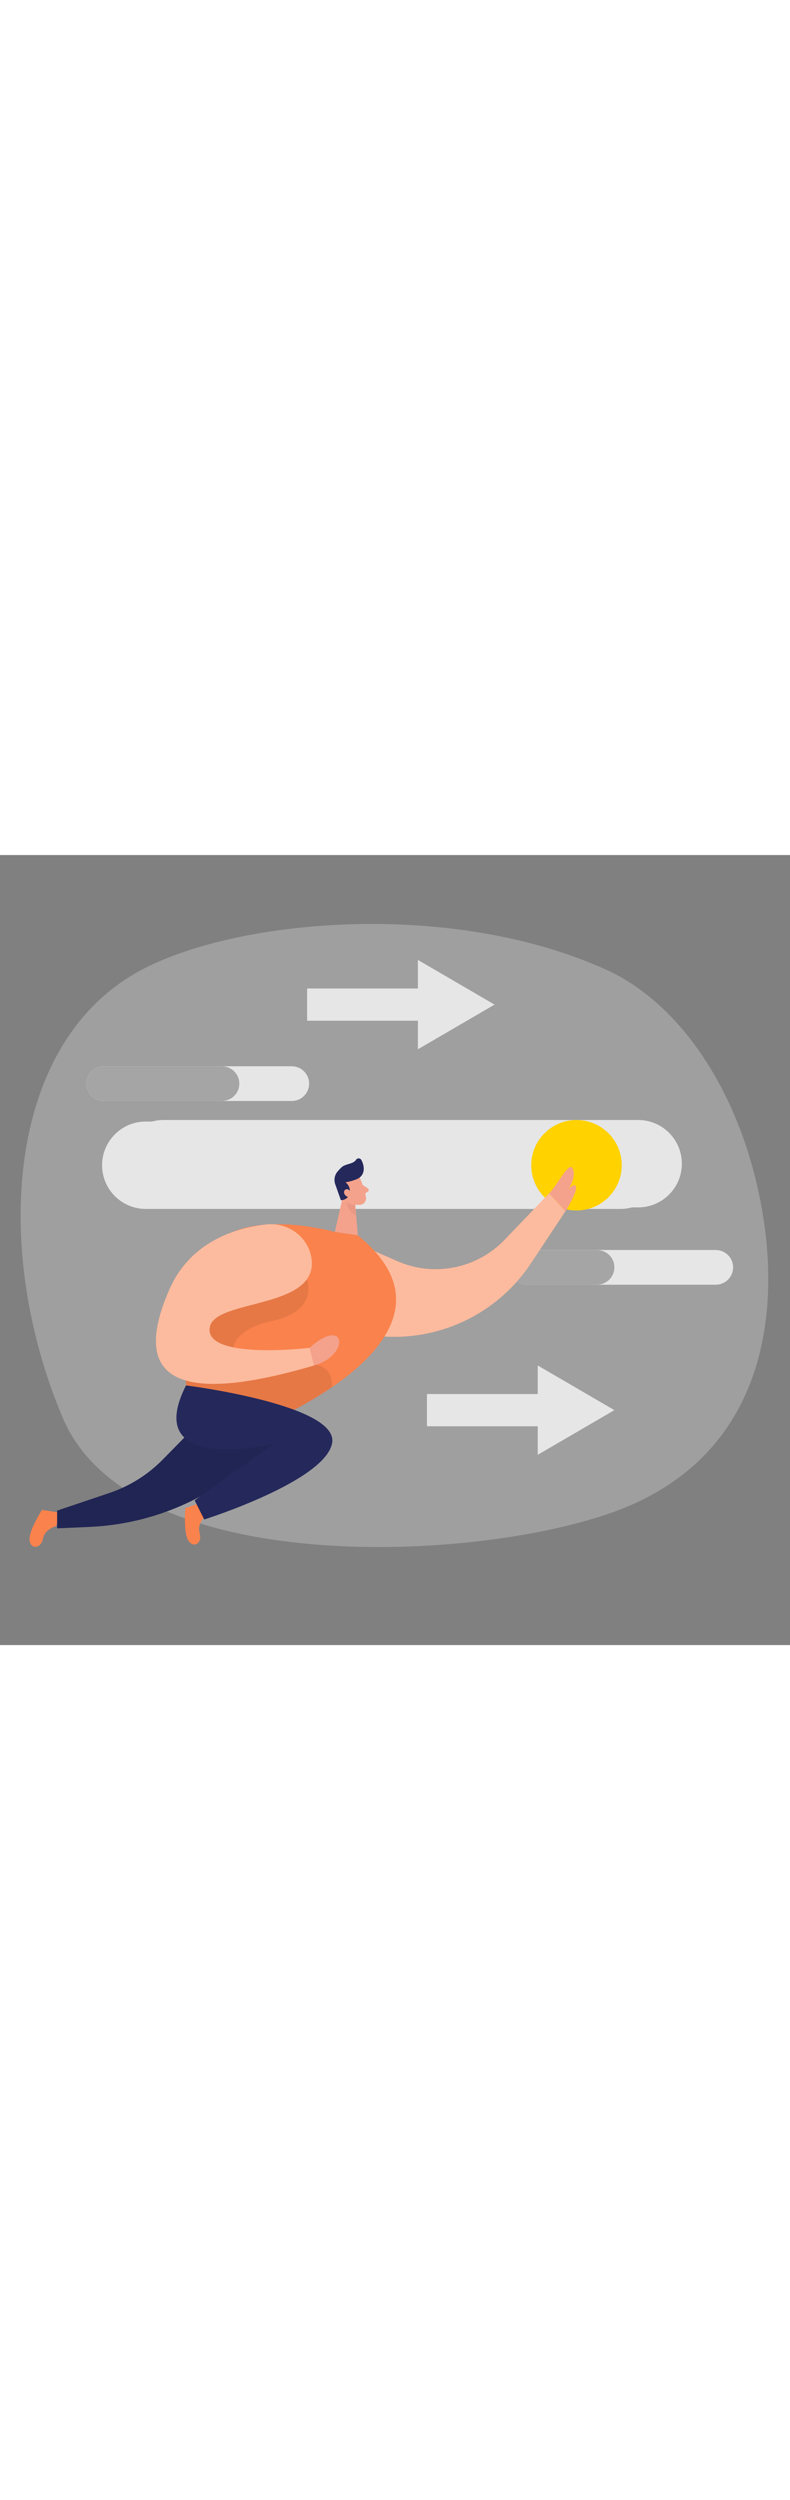 <svg id="_0502_progress" xmlns="http://www.w3.org/2000/svg" viewBox="0 0 500 500" data-imageid="progress-92" imageName="Progress" class="illustrations_image" style="width: 158px;"><rect x="0" y="0" width="500" height="500" fill="#808080" stroke="none"/><defs><style>.cls-1_progress-92{fill:#fff;}.cls-2_progress-92{fill:#f4a28c;}.cls-3_progress-92{opacity:.46;}.cls-3_progress-92,.cls-4_progress-92,.cls-5_progress-92,.cls-6_progress-92{fill:none;}.cls-7_progress-92{fill:#a5a5a5;}.cls-8_progress-92{fill:#ce8172;}.cls-9_progress-92{fill:#e6e6e6;}.cls-4_progress-92{opacity:.08;}.cls-5_progress-92{opacity:.31;}.cls-6_progress-92{opacity:.3;}.cls-10_progress-92{fill:#24285b;}.cls-11_progress-92{fill:#000001;}.cls-12_progress-92{fill:#ffd200;}.cls-13_progress-92{fill:#68e1fd;}</style></defs><g id="bg_progress-92"><g class="cls-6_progress-92"><path class="cls-9_progress-92" d="m383.62,72.53c49.83,22.58,89.07,84.22,100.05,160.63,9.25,64.39-3.65,143.13-84.57,178.35-82.59,35.94-314.72,49.83-359.29-55.12C-4.76,251.46,2.57,117.95,90.53,72.16c61.66-32.11,195.77-43.71,293.09.38Z"/></g><path class="cls-9_progress-92" d="m420.33,196.32c0,7.64-3.09,14.55-8.11,19.54-5,5.02-11.91,8.11-19.55,8.11H92.26c-15.27,0-27.65-12.38-27.65-27.65,0-7.64,3.09-14.55,8.11-19.55,5-5.02,11.91-8.11,19.54-8.11h300.42c15.27,0,27.65,12.38,27.65,27.65Z"/><path class="cls-9_progress-92" d="m431.55,195.35c0,7.64-3.09,14.55-8.11,19.54-5,5.02-11.91,8.11-19.55,8.11H103.48c-15.27,0-27.65-12.38-27.65-27.65,0-7.64,3.09-14.55,8.11-19.55,5-5.02,11.91-8.11,19.54-8.11h300.42c15.27,0,27.65,12.38,27.65,27.65Z"/><circle class="cls-12_progress-92" cx="364.87" cy="196.32" r="28.63"/><path class="cls-9_progress-92" d="m195.62,144.67c0,3.02-1.22,5.76-3.21,7.74-1.98,1.99-4.72,3.21-7.74,3.21h-119c-6.05,0-10.95-4.9-10.95-10.95,0-3.02,1.22-5.76,3.21-7.74,1.98-1.99,4.72-3.21,7.74-3.21h119c6.05,0,10.95,4.9,10.95,10.95Z"/><path class="cls-9_progress-92" d="m195.62,144.67c0,3.02-1.22,5.76-3.21,7.74-1.98,1.99-4.72,3.21-7.74,3.21h-119c-6.05,0-10.95-4.9-10.95-10.95,0-3.02,1.22-5.76,3.21-7.74,1.98-1.99,4.72-3.21,7.74-3.21h119c6.05,0,10.95,4.9,10.95,10.95Z"/><path class="cls-7_progress-92" d="m151.46,144.67c0,3.02-1.22,5.76-3.21,7.74-1.98,1.99-4.72,3.21-7.74,3.21h-74.84c-6.05,0-10.95-4.9-10.95-10.95,0-3.02,1.22-5.76,3.21-7.74,1.98-1.99,4.72-3.21,7.74-3.21h74.84c6.05,0,10.95,4.9,10.95,10.95Z"/><path class="cls-9_progress-92" d="m463.96,260.95c0,3.02-1.22,5.76-3.21,7.74-1.98,1.99-4.72,3.21-7.74,3.21h-119c-6.05,0-10.95-4.9-10.95-10.95,0-3.02,1.22-5.76,3.21-7.74,1.98-1.99,4.72-3.21,7.74-3.21h119c6.05,0,10.95,4.9,10.95,10.95Z"/><path class="cls-9_progress-92" d="m463.95,260.95c0,3.03-1.23,5.76-3.21,7.74-1.97,1.98-4.71,3.21-7.74,3.21h-119c-6.05,0-10.95-4.91-10.95-10.95,0-3.03,1.23-5.76,3.21-7.74,1.98-1.98,4.71-3.21,7.74-3.21h119c6.06,0,10.95,4.91,10.95,10.95Z"/><path class="cls-7_progress-92" d="m388.85,260.95c0,3.03-1.23,5.76-3.21,7.74-1.98,1.98-4.71,3.21-7.74,3.21h-43.89c-6.05,0-10.95-4.91-10.95-10.95,0-3.03,1.23-5.76,3.21-7.74,1.98-1.98,4.71-3.21,7.74-3.21h43.89c6.05,0,10.95,4.91,10.95,10.95Z"/><polygon class="cls-9_progress-92" points="388.85 351.31 340.34 323.04 340.34 341.11 270.21 341.11 270.21 361.51 340.34 361.51 340.34 379.58 388.85 351.31"/><polygon class="cls-9_progress-92" points="313.01 94.66 264.5 66.38 264.5 84.46 194.37 84.46 194.37 104.86 264.5 104.86 264.5 122.93 313.01 94.66"/></g><g id="person_progress-92"><path class="cls-13_progress-92 targetColor" d="m35.64,424.66s-7.2,1.73-8.41,7.93c-1.21,6.2-7.51,7.17-8.49,1.37-.98-5.8,7.84-19.52,7.84-19.52l11.4,1.77-2.34,8.45Z" style="fill: rgb(250, 130, 76);"/><path class="cls-13_progress-92 targetColor" d="m347.58,214.1l-28.21,29.4c-17.62,18.37-44.86,23.74-68.14,13.44l-31.21-13.81-31.35,53.84,45.38,6.8c39.89,5.98,79.64-11.69,101.93-45.31l21.92-33.07c-3.55-3.67-6.99-7.43-10.31-11.3Z" style="fill: rgb(250, 130, 76);"/><g class="cls-3_progress-92"><path class="cls-1_progress-92" d="m347.58,214.1l-28.21,29.4c-17.62,18.37-44.86,23.74-68.14,13.44l-31.21-13.81-31.35,53.84,45.38,6.8c39.89,5.98,79.64-11.69,101.93-45.31l21.92-33.07c-3.55-3.67-6.99-7.43-10.31-11.3Z"/></g><path class="cls-13_progress-92 targetColor" d="m130.09,418.15s-5.56,4.89-3.74,10.94c1.82,6.05-3.3,9.84-6.87,5.17s-2.16-20.93-2.16-20.93l10.91-3.75,1.87,8.57Z" style="fill: rgb(250, 130, 76);"/><path class="cls-10_progress-92" d="m193.65,359.78l-49.52,35.32c-25.6,18.26-55.94,28.72-87.36,30.11l-20.61.91v-11.22s33.22-11.21,33.22-11.21c12.67-4.28,24.16-11.48,33.54-21.02l32.85-33.44,57.88,10.54Z"/><g class="cls-4_progress-92"><path class="cls-11_progress-92" d="m193.65,359.78l-49.52,35.32c-25.6,18.26-55.94,28.72-87.36,30.11l-20.61.91v-11.22s33.22-11.21,33.22-11.21c12.67-4.28,24.16-11.48,33.54-21.02l32.85-33.44,57.88,10.54Z"/></g><path class="cls-2_progress-92" d="m227.64,204.08s3.45,7.33,4.02,12.84c.23,2.23-1.41,4.26-3.65,4.47-2.78.25-6.61-.22-8.93-3.92l-4.72-5.81s-2.83-3.74.33-8.4c3.15-4.66,11.07-3.75,12.95.82Z"/><polygon class="cls-2_progress-92" points="217.78 212.62 211.94 238.51 226.45 240.71 224.87 220.98 217.78 212.62"/><path class="cls-10_progress-92" d="m225.87,205.09c-1.3.56-3.74,1.45-7.21,2.04,0,0,3.59,2.44,2.56,6.96-1.04,4.52-5.48,4.35-5.48,4.35l-3.47-9.81c-1.1-2.83-.58-6.04,1.38-8.35.8-.94,1.72-1.93,2.68-2.79,2.4-2.16,7.21-1.8,9.03-4.63.8-1.24,2.64-1.16,3.35.13,1.53,2.81,2.72,7.68-.7,10.78-.63.57-1.37.98-2.14,1.32Z"/><path class="cls-2_progress-92" d="m221.96,213.56s-1.13-2.91-3.25-1.87c-2.12,1.03-.5,5.24,2.63,4.54l.62-2.67Z"/><path class="cls-2_progress-92" d="m229.58,208.81l3.2,2.15c.79.53.76,1.7-.06,2.19l-2.71,1.62-.43-5.96Z"/><g class="cls-5_progress-92"><path class="cls-8_progress-92" d="m224.6,221.59s-2.76-.17-5.09-2.13c0,0-.32,4.9,5.63,8.89l-.54-6.76Z"/></g><path class="cls-13_progress-92 targetColor" d="m226.45,240.71l-14.5-2.19s-73.93-20.85-84.7,23.51c-10.77,44.35-9.5,73.64-9.5,73.64l49.88,24.28s137.3-55.85,58.82-119.24Z" style="fill: rgb(250, 130, 76);"/><g class="cls-4_progress-92"><path class="cls-11_progress-92" d="m194.24,268.44s8.04,20.02-22.24,26.49c-30.29,6.47-30.29,26.88-10.43,28.11,19.85,1.24,49.17-9.54,48.64,13.68,0,0-23.07,15.82-42.59,23.22l-49.88-24.28-.05-3.09-2.57-43.3,25.91-24.9,53.2,4.06Z"/></g><path class="cls-13_progress-92 targetColor" d="m197.17,255.51c-1.89-13.82-14.89-23.3-28.75-21.72-19.03,2.16-47.86,10.66-61.21,41.17-20.86,47.68-8.08,77.42,91.53,48.08l-2.69-11.17s-67.3,8.03-63.26-13.15c3.41-17.87,68.77-11.22,64.39-43.21Z" style="fill: rgb(250, 130, 76);"/><g class="cls-3_progress-92"><path class="cls-1_progress-92" d="m197.17,255.51c-1.89-13.82-14.89-23.3-28.75-21.72-19.03,2.16-47.86,10.66-61.21,41.17-20.86,47.68-8.08,77.42,91.53,48.08l-2.69-11.17s-67.3,8.03-63.26-13.15c3.41-17.87,68.77-11.22,64.39-43.21Z"/></g><path class="cls-2_progress-92" d="m196.04,311.87s9.28-9.12,15.67-7.78,2.71,14.63-12.98,18.95l-2.69-11.17Z"/><path class="cls-10_progress-92" d="m117.74,335.66s96.71,12.17,92.48,36.4c-4.23,24.23-80.96,48.46-80.96,48.46l-6.06-12.11,49.8-35.67s-84.28,20.08-55.27-37.07Z"/><path class="cls-2_progress-92" d="m357.89,225.39s7.16-11.42,6.71-15.04c-.45-3.62-4.52.82-4.52.82,0,0,4.82-7.9,2.41-12.72-2.41-4.82-8.99,9.48-14.91,15.64l10.31,11.3Z"/></g></svg>